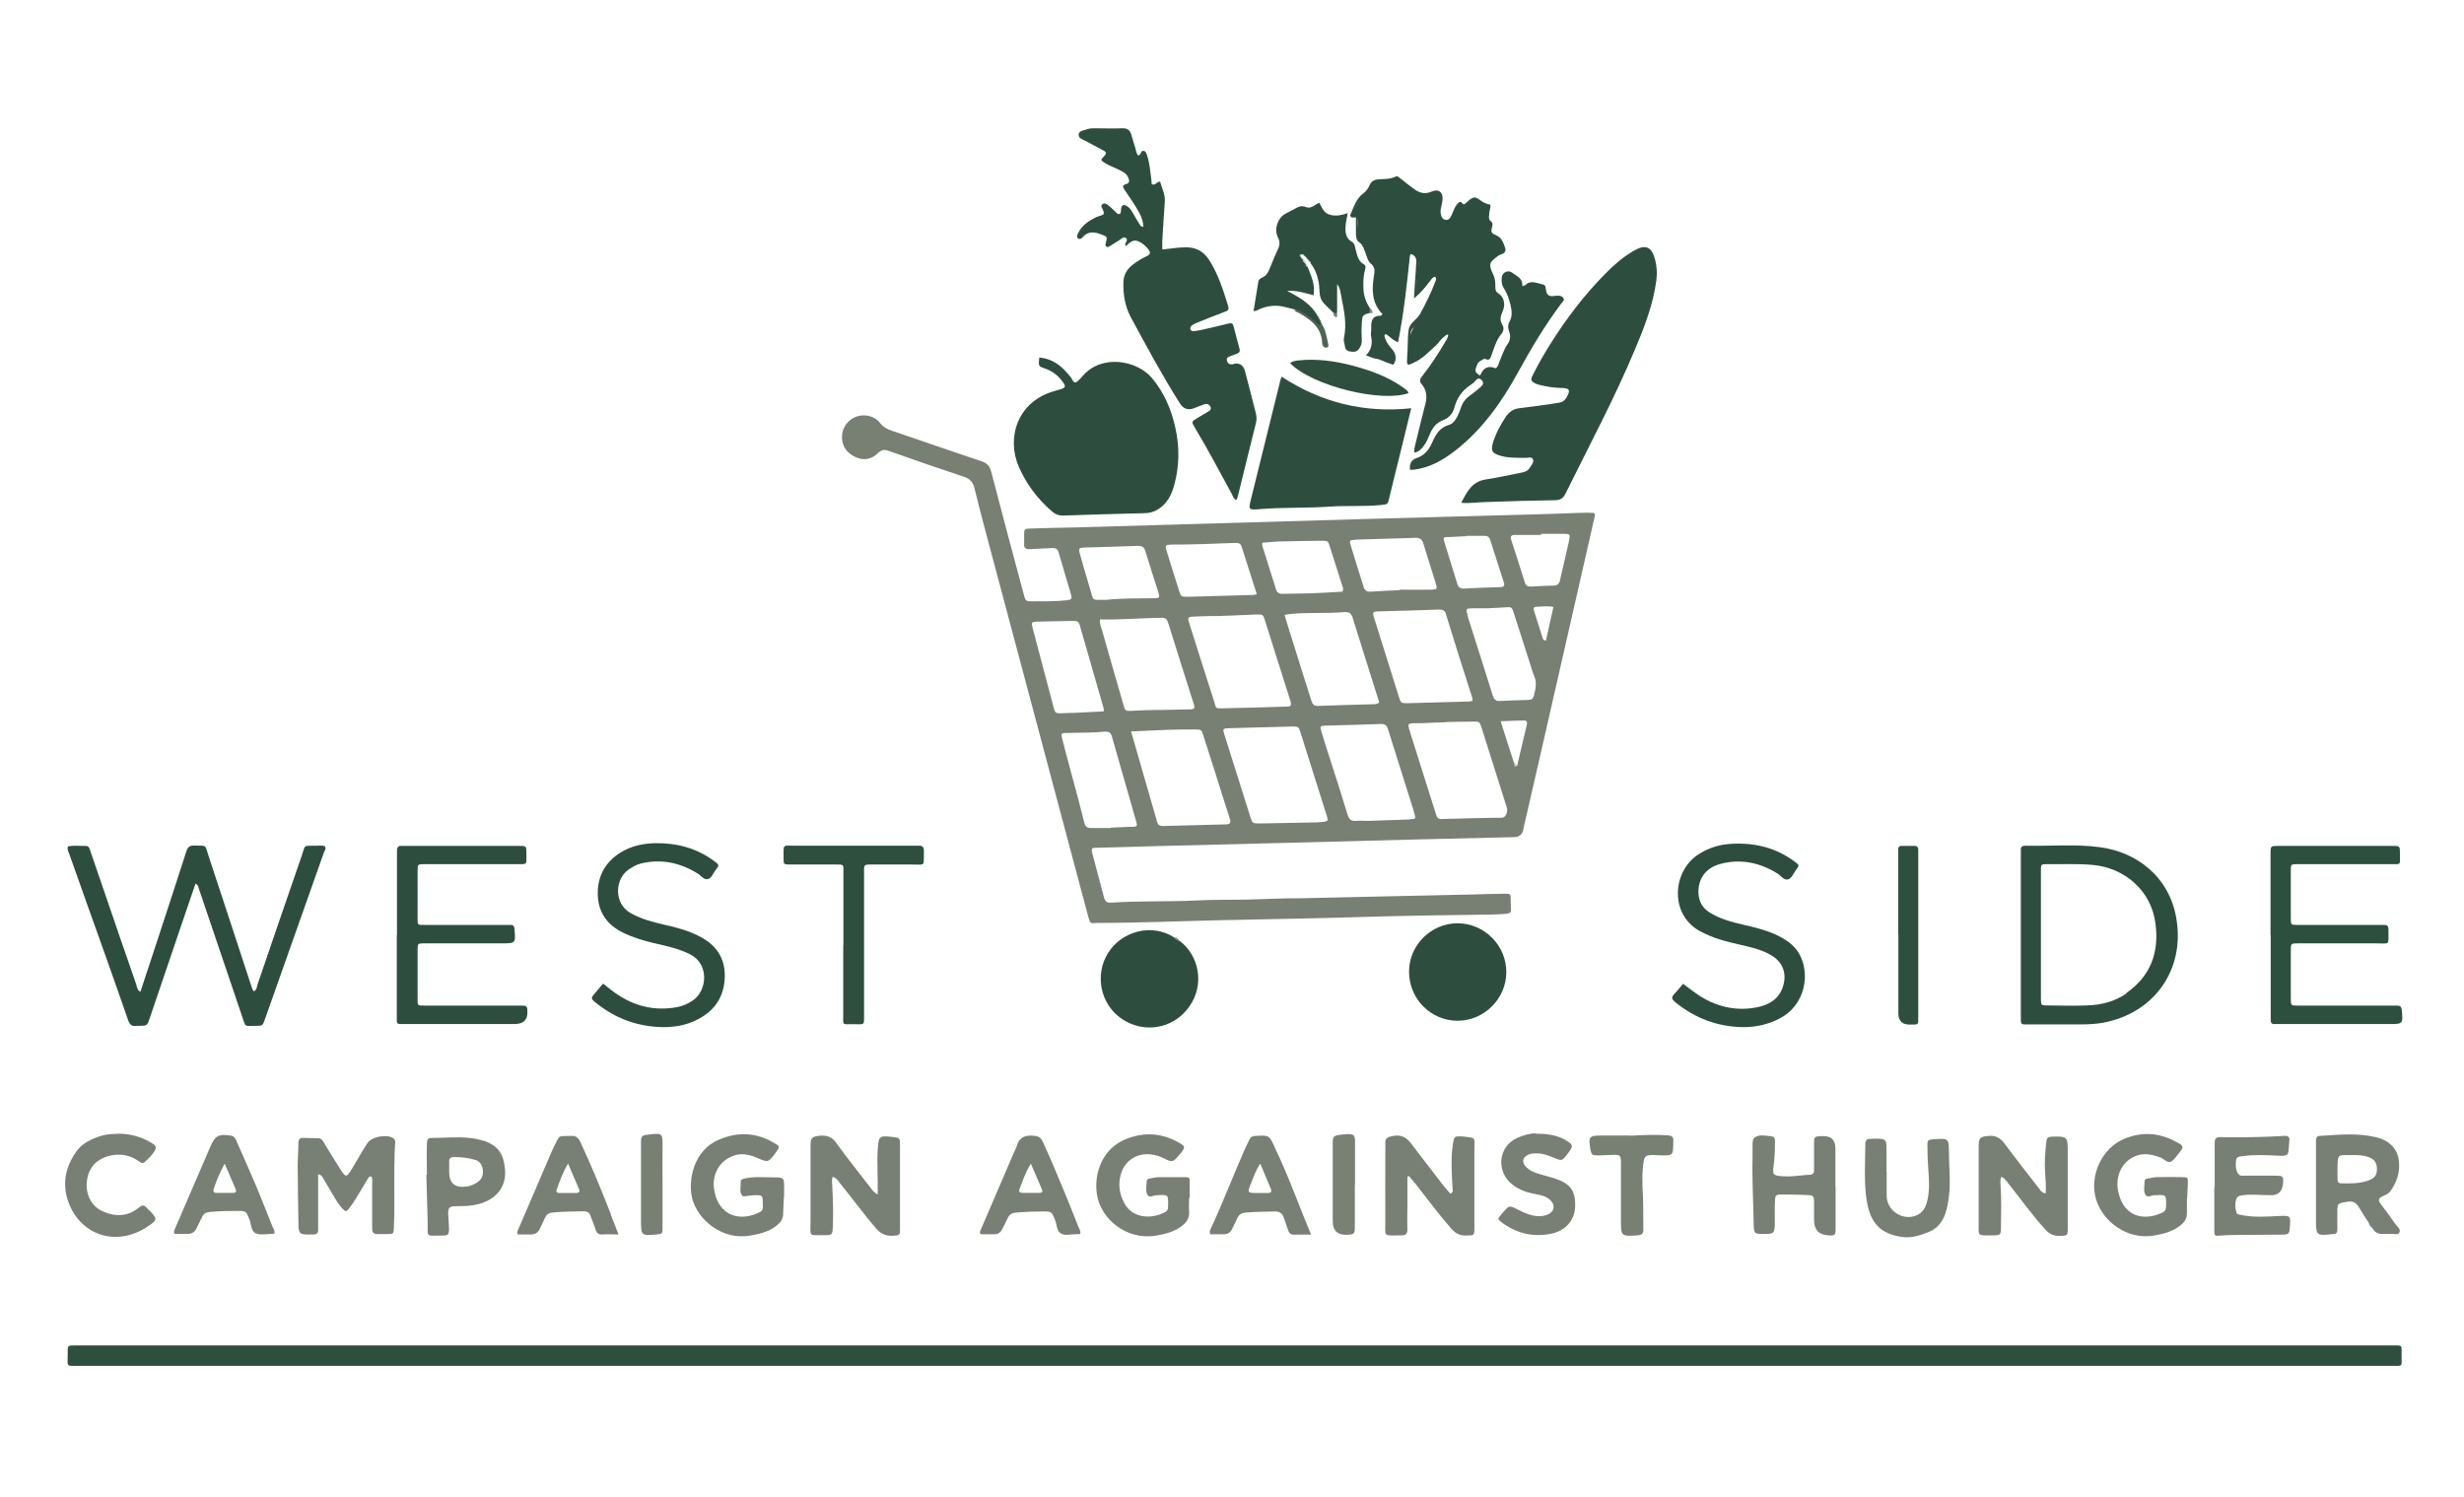 <?xml version="1.0" encoding="UTF-8"?><svg id="Layer_1" xmlns="http://www.w3.org/2000/svg" viewBox="0 0 135 82"><defs><style>.cls-1{fill:#798074;}.cls-1,.cls-2,.cls-3,.cls-4,.cls-5,.cls-6,.cls-7,.cls-8,.cls-9,.cls-10,.cls-11,.cls-12,.cls-13,.cls-14,.cls-15{stroke-width:0px;}.cls-2{fill:#2d4e3e;}.cls-3{fill:#808474;}.cls-4{fill:#2f4f3e;}.cls-5{fill:#cbd0cd;}.cls-6{fill:#788074;}.cls-7{fill:#969f98;}.cls-8{fill:#787f73;}.cls-9{fill:#787f74;}.cls-10{fill:#2e4f3e;}.cls-11{fill:#4d6455;}.cls-12{fill:#8b9286;}.cls-13{fill:#d6d3cd;}.cls-14{fill:#6e8278;}.cls-15{fill:#2d4f3e;}</style></defs><path class="cls-4" d="M67.64,74.84c-21.11,0-42.21,0-63.32,0-.73,0-.61.07-.61-.62,0-.52-.05-.5.52-.5,42.27,0,84.54,0,126.81,0,.62,0,.54-.05.54.56,0,.63.1.56-.58.56-21.12,0-42.24,0-63.36,0Z"/><path class="cls-2" d="M62.64,12.45c0-.45-.21-.78-.4-1.1-.2-.33-.43-.65-.64-.97-.09-.14-.12-.23.09-.29.24-.06.18-.24.11-.39-.1-.22-.32-.31-.52-.41-.24-.12-.5-.21-.73-.35-.26-.15-.26-.18-.04-.4.12-.12.11-.21-.03-.28-.33-.18-.66-.35-.99-.53-.16-.09-.42-.14-.39-.37.03-.21.29-.21.47-.28.12-.04.23-.05.35-.05.52,0,1.05.02,1.57,0,.28-.01.42.1.49.34.07.24.15.49.22.73.04.14.06.29.14.41.04,0,.07,0,.09-.02.1-.05.07-.26.24-.22.13.03.15.18.19.29.13.39.15.79.21,1.19.02.12.02.24.03.34.2.1.26-.14.46-.14.09.34.28.68.26,1.07-.05.73-.1,1.46-.14,2.19,0,.15,0,.29,0,.46.45-.04.87-.12,1.3-.12.56,0,.97.23,1.27.7.5.78.77,1.65,1.04,2.52.05.17.01.24-.15.3-.46.17-.92.36-1.38.54-.14.06-.28.11-.41.19-.09.05-.17.14-.12.26.04.1.15.09.23.08.15-.02.3-.05.44-.08.47-.11.93-.21,1.4-.33.17-.05.25-.01.29.16.1.4.21.81.32,1.21.04.14,0,.23-.14.28-.13.05-.25.09-.38.14-.13.05-.21.12-.16.27.04.13.14.19.28.17.04,0,.09-.02.13-.03q.44-.07.57.4c.2.75.39,1.5.58,2.25.05.19.08.37.03.57-.34,1.35-.67,2.7-1,4.04-.02.07-.05.14-.08.21-.17-.07-.19-.23-.26-.35-.66-1.21-1.3-2.43-2.01-3.61-.2-.33-.2-.34.14-.54.18-.11.36-.21.54-.32.12-.07.25-.14.16-.31-.08-.14-.21-.16-.35-.11-.18.06-.36.14-.55.21q-.48.18-.76-.26c-.97-1.53-1.83-3.13-2.69-4.72-.31-.58-.43-1.23-.41-1.91.01-.41.18-.71.49-.96.25-.2.52-.36.8-.49.18-.09.21-.19.09-.35-.1-.14-.22-.25-.35-.34-.36-.24-.52-.22-.89.14-.02-.02-.04-.04-.04-.06-.02-.13.18-.26.05-.37-.14-.12-.27.05-.39.12-.17.1-.33.21-.49.31-.06.04-.14.08-.21.03-.07-.05-.04-.13-.02-.21.08-.32.08-.33-.21-.44-.38-.15-.75-.23-1.06.14-.06.07-.16.13-.24.07-.11-.07-.06-.19-.02-.28.21-.44.59-.7,1.02-.9.13-.06.29-.07.4-.17,0-.1-.03-.18-.07-.26-.04-.09-.13-.19,0-.28.11-.07.21-.01.29.05.13.1.25.22.37.33.08.08.15.2.29.16.07-.07.05-.17.06-.25.03-.25.13-.3.35-.16.17.11.26.29.35.45.12.21.24.41.37.61.01.02.05.03.14.07Z"/><path class="cls-2" d="M56.93,19.59c.77.06,1.28.5,1.72,1.06.05.06.09.12.12.19.08.14.17.15.28.04.1-.09.19-.19.28-.29,1.04-1.2,2.97-.85,3.79.13.67.8,1.06,1.73,1.28,2.73.23,1.04.22,2.08-.06,3.11-.15.56-.4,1.06-.93,1.37-.22.13-.46.19-.73.19-1.48.03-2.96.08-4.44.13-.23,0-.4-.06-.57-.2-.8-.68-1.42-1.5-1.84-2.45-.71-1.6-.09-3.6,1.93-4.17.06-.02.11-.04.17-.05.5-.13.52-.18.2-.58-.22-.27-.5-.47-.83-.59-.41-.14-.41-.13-.36-.62Z"/><path class="cls-2" d="M75.55,19.68c-.24-.01-.45-.11-.71-.21.32-.32.36-.67.28-1.05-.03-.14.02-.3.01-.44-.02-.38.04-.69.52-.68.03,0,.06-.06.1-.09-.39-.7-.57-1.43-.36-2.23.05-.18.04-.38-.16-.52-.15-.11-.21-.29-.27-.46-.1-.27-.17-.56-.44-.75-.17-.13-.13-.38-.16-.58-.04-.3.2-.68-.23-.9-.08-.04,0-.16.04-.24.16-.36.46-.63.65-.95.36-.61.88-.71,1.49-.75.22-.01.37.01.53.15.21.17.41.36.63.5.29.19.59.31.96.14.37-.18.61.04.54.45-.05.25-.13.49-.06.75.05.17.14.3.32.33.18.03.26-.09.35-.22.08-.13.13-.27.2-.4.09-.16.16-.33.4-.25.12.04.23-.04.32-.13.14-.14.32-.3.5-.13.21.21.71.21.57.72-.09.34.14.67.12,1.01,0,.11.13.15.21.21.15.1.29.21.38.37.14.25.15.43-.14.59-.29.17-.61.34-.57.77,0,.09,0,.18.05.25.24.27.27.59.25.92,0,.13.04.22.16.3.32.22.42.53.26.9-.12.28-.21.56-.02.85.06.1.04.21-.02.3-.24.34-.36.75-.57,1.11-.07.13-.15.26-.3.32-.43.16-.63.43-.54.83.06.28-.04.46-.23.57-.52.32-.79.78-.96,1.34-.09.29-.31.52-.6.64-.39.16-.61.45-.76.83-.12.31-.24.64-.62.81-.09-.22.02-.4.07-.56.17-.63.31-1.28.46-1.92.08-.38.09-.75-.16-1.07-.12-.16-.09-.3.03-.44.12-.15.21-.33.36-.46.49-.41.6-1.06.95-1.55.06-.09.13-.23-.02-.31-.11-.06-.18.07-.26.12-.48.34-.78.86-1.27,1.18-.13.09-.26.22-.44.1-.16-.11-.18-.26-.17-.44,0-.05.02-.09.02-.13-.24-1.09.66-1.72,1.03-2.56.16-.37.36-.72.5-1.1.04-.12.1-.24-.03-.32-.15-.1-.25.01-.34.12-.23.27-.41.58-.77.86-.01-.48-.05-.88.03-1.29.06-.3.14-.62-.13-.88-.06-.06-.13-.14-.23-.09-.08.04-.08.12-.09.19-.11.99-.22,1.98-.36,2.97-.07.46-.16.91-.22,1.37-.03.25-.16.26-.33.11-.06-.05-.11-.1-.16-.15-.08-.07-.17-.15-.27-.07-.11.09-.03.19.02.28.11.23.2.47.4.64.1.09.16.2.16.35,0,.25-.06.39-.34.27-.18-.08-.36-.13-.55-.18Z"/><path class="cls-2" d="M80.06,27.55c.32-.62.6-1.17,1.35-1.28.66-.1,1.32-.25,1.98-.38.16-.03.32-.09.41-.24.09-.15.26-.31.19-.48-.07-.17-.29-.07-.45-.08-.45-.01-.9.01-1.34-.12-.46-.14-.53-.27-.4-.72.16-.52.42-.99.72-1.44.17-.24.39-.4.7-.44.58-.07,1.16-.15,1.73-.23.16-.02.32-.06.49-.08.19-.03.32-.15.41-.32.2-.36.14-.47-.26-.48-.42,0-.83-.07-1.24-.17-.09-.02-.17-.05-.25-.09-.22-.11-.25-.2-.13-.43.3-.6.63-1.18.99-1.75.87-1.38,1.85-2.67,3-3.83.47-.48.98-.92,1.57-1.26.62-.36.97-.21,1.15.49.1.38.12.76.07,1.15-.18,1.32-.65,2.54-1.16,3.75-1.13,2.7-2.51,5.28-3.81,7.91-.14.29-.31.38-.62.38-1.26.02-2.51.05-3.77.1-.43.01-.85.08-1.34.04Z"/><path class="cls-2" d="M70.22,20.64c2.17,1.42,4.52,2,7.1,1.73-.24.98-.47,1.92-.7,2.86-.17.68-.34,1.36-.5,2.04-.09.38-.09.36-.46.4-.94.1-1.89.02-2.82.09-1.28.09-2.57.03-3.86.14-.58.05-.58.02-.44-.55.54-2.18,1.08-4.37,1.62-6.55.01-.04.03-.08.06-.16Z"/><path class="cls-2" d="M10.71,48.42c-.25.73-.49,1.45-.74,2.17-.59,1.74-1.18,3.48-1.77,5.21-.14.41-.14.4-.55.41-.06,0-.12,0-.18,0-.26.05-.37-.09-.45-.31-.39-1.14-.8-2.28-1.2-3.42-.67-1.88-1.35-3.77-2.01-5.65-.05-.14-.14-.27-.09-.45.32-.07.65-.02.97-.03.21,0,.22.17.27.31.24.69.47,1.38.71,2.07.59,1.72,1.18,3.45,1.78,5.17.05.15.05.33.24.45.24-.72.47-1.42.7-2.12.61-1.86,1.22-3.72,1.82-5.58.08-.24.18-.33.44-.32.69.03.56-.1.77.55.78,2.35,1.55,4.71,2.32,7.06.04.13.08.26.16.38.18-.08.17-.26.22-.41.8-2.33,1.59-4.66,2.4-6.99.23-.66.06-.57.79-.58.16,0,.33-.03.49.03.08.13-.01.23-.05.33-1.08,3.06-2.16,6.11-3.24,9.16-.12.34-.12.35-.51.35-.65,0-.52.1-.74-.53-.79-2.33-1.58-4.67-2.37-7-.03-.08-.02-.18-.18-.26Z"/><path class="cls-2" d="M75.55,19.68c.2-.04.38.07.56.12.22.06.3-.02.28-.24-.01-.13-.1-.22-.18-.3-.2-.19-.28-.45-.41-.69-.05-.09-.07-.21.02-.29.11-.09.23-.05.33.03.1.08.18.2.31.25.03-.02.07-.03.08-.05.12-.96.31-1.9.4-2.86.05-.53.16-1.06.17-1.59,0-.13.03-.24.16-.29.14-.05.22.06.31.13.14.12.15.28.16.45.02.45-.15.88-.09,1.34.01.1-.03.2.03.31.27-.2.42-.49.64-.73.07-.08.12-.16.24-.17.25-.02.37.11.3.35-.11.39-.3.75-.49,1.1-.27.51-.54,1.04-.97,1.44-.09.09-.12.2-.12.33,0,.34,0,.69,0,1.03,0,.15.04.27.17.34.13.07.23-.02.32-.1.2-.19.49-.29.56-.61.03-.13.18-.23.32-.3.16-.08.32-.16.42-.32.06-.11.16-.12.27-.11.13,0,.2.07.17.2-.04.13-.09.26-.15.37-.14.24-.31.44-.33.75-.02.24-.24.46-.44.6-.2.15-.31.36-.48.53-.11.11-.13.23-.03.36.3.39.23.82.14,1.24-.17.75-.36,1.5-.55,2.29.36-.2.47-.54.58-.85.14-.37.34-.64.73-.78.28-.1.49-.31.59-.59.09-.24.24-.45.24-.72,0-.14.09-.21.19-.28.17-.12.36-.21.5-.37.16-.17.34-.3.23-.61-.07-.21.11-.45.19-.67.02-.05.08-.1.13-.11.48-.04.59-.43.74-.77.04-.09.05-.22.11-.29.29-.29.36-.58.16-.96-.09-.16.06-.34.12-.51.13-.37.11-.65-.19-.86-.19-.14-.24-.29-.22-.49.02-.26-.04-.48-.21-.7-.21-.25-.16-.67.07-.91.14-.14.31-.24.47-.34.23-.15.25-.19.11-.4-.07-.11-.16-.24-.27-.3-.4-.23-.43-.61-.44-1,0-.04,0-.09,0-.13.08-.39-.09-.63-.42-.82-.27-.15-.28-.18-.5.07-.12.14-.26.17-.4.12-.21-.07-.27.05-.34.19-.07.15-.15.3-.22.44-.09.17-.2.3-.42.27-.17-.02-.38-.25-.39-.44-.01-.22-.03-.45.05-.67.06-.15.08-.33-.08-.45-.14-.1-.29-.04-.42.04-.34.22-.62.03-.89-.13-.24-.15-.47-.32-.67-.52-.2-.2-.41-.19-.65-.16-.06,0-.12.02-.18.03-.42.04-.76.15-1,.58-.2.35-.6.58-.75.99-.05.13-.12.25.08.32.1.04.09.14.09.23,0,.18,0,.36,0,.54,0,.31.03.58.33.78.18.12.21.39.29.59.07.19.14.36.3.49.19.16.21.37.15.57-.12.37-.04.74-.07,1.11,0,.13.03.25.1.34.18.22.21.49.25.75-.57-.59-.59-1.31-.47-2.05.04-.27.1-.51-.17-.72-.14-.11-.18-.3-.25-.47-.1-.26-.15-.54-.41-.72-.13-.09-.15-.29-.15-.46,0-.28,0-.57,0-.87-.03-.03-.09,0-.14,0-.12,0-.21-.05-.15-.19.18-.41.31-.85.69-1.13.16-.12.28-.28.35-.46.09-.2.24-.29.45-.31.33-.03.66,0,.97-.15.12-.06.19.04.27.1.26.2.51.41.78.6.28.2.57.27.92.12.41-.18.66.05.6.5-.02.15-.06.29-.09.44-.03.14-.01.27.03.4.04.12.13.2.26.21.12.01.19-.07.25-.16.13-.22.17-.48.34-.68.09-.1.17-.24.31-.06.07.09.13.02.18-.02.07-.06.13-.12.2-.18.24-.17.32-.17.56,0q.31.23.58.26c.04.15-.04.29-.05.44-.02.17-.08.35.1.49.12.09.06.26.03.38-.05.18.01.28.18.34.08.03.16.08.23.13.18.15.25.37.32.58.12.34-.23.34-.38.45-.5.37-.54.45-.26,1.04.11.23.11.46.11.7,0,.14.03.23.17.32.31.2.39.6.24.95-.11.25-.2.49-.03.76.11.16.07.37-.05.51-.3.35-.4.79-.56,1.21-.06.17-.12.25-.32.16-.23-.1-.35.03-.43.25-.16.43-.17.43.13.66.02-.04.05-.07.07-.11q.24-.52.8-.29c.14-.1.16-.27.22-.41.14-.31.23-.64.44-.93.15-.21.16-.45.07-.69-.07-.18-.07-.36.02-.52.18-.31.13-.63.05-.96-.08-.31-.18-.61-.35-.87-.13-.19-.14-.39-.12-.6.03-.28.35-.43.57-.26.25.19.6.31.55.73.08-.02.13-.02.16-.04.3-.31.64-.11.96-.05.2.04.16.22.19.36q.06.33.4.28c.07-.01.15-.02.22-.02.14,0,.28.02.34.16.05.11-.07.19-.13.27-.9,1.2-1.66,2.48-2.38,3.79-.88,1.61-1.94,3.1-3.4,4.25-.69.54-1.44.97-2.33,1.07-.06,0-.12,0-.18,0-.03-.31.06-.54.36-.64.43-.14.69-.46.86-.86.19-.44.42-.82.92-.96.22-.06.36-.27.46-.47.07-.15.14-.3.19-.46.09-.3.27-.52.53-.7.21-.15.4-.31.59-.48.11-.1.14-.23.01-.35-.13-.13-.23-.08-.33.04-.08.09-.17.17-.27.23-.45.3-.76.7-.89,1.24-.08.33-.31.58-.64.7-.34.12-.53.37-.67.68-.11.25-.21.5-.37.72-.12.17-.26.33-.51.37-.03-.17.03-.32.06-.47.18-.73.35-1.45.54-2.18.11-.4.08-.78-.2-1.1-.14-.16-.1-.28.02-.43.48-.6.89-1.24,1.28-1.9.07-.12.17-.24.16-.45-.33.15-.46.46-.68.66-.23.21-.46.43-.71.62-.25.18-.5.36-.8.44-.09-.08-.07-.16-.07-.23,0-.19.02-.39.03-.58.02-.37,0-.75.06-1.12.06-.37.44-.54.62-.85.32-.58.61-1.17.84-1.78.02-.05.05-.11.04-.17-.01-.09-.08-.13-.16-.07-.08.06-.14.16-.2.24-.26.32-.51.64-.85.93.03-.51.06-1.03.1-1.54,0-.15.02-.3.03-.45.02-.24-.09-.39-.34-.48-.17,1.63-.34,3.24-.66,4.86-.31-.1-.47-.36-.77-.5.03.37.22.64.43.87.26.29.24.55.08.87-.29-.1-.57-.19-.82-.35Z"/><path class="cls-2" d="M21.75,51.24c0-1.44,0-2.87,0-4.31,0-.1,0-.21,0-.31,0-.18.06-.29.26-.27.04,0,.09,0,.13,0,2.1,0,4.19,0,6.29,0,.41,0,.41,0,.41.43,0,.63.09.57-.58.57-1.66,0-3.33,0-4.99,0-.39,0-.39,0-.39.39,0,.85,0,1.71,0,2.56,0,.4-.02.38.4.38,1.45,0,2.91,0,4.36,0,.1,0,.21,0,.31,0,.17-.01.23.06.24.23.06.78.07.78-.73.78-1.39,0-2.79,0-4.18,0-.4,0-.4,0-.4.38,0,.9,0,1.8,0,2.69,0,.34,0,.34.35.34,1.71,0,3.42,0,5.12,0,.1,0,.21,0,.31,0,.15,0,.23.06.23.21,0,.01,0,.03,0,.04q.07.76-.7.76c-1.98,0-3.95,0-5.93,0-.12,0-.24,0-.36,0-.11,0-.16-.06-.16-.17,0-.1,0-.21,0-.31,0-1.47,0-2.93,0-4.4Z"/><path class="cls-15" d="M124.4,51.24c0-1.48,0-2.96,0-4.44,0-.45,0-.45.43-.45,2.08,0,4.16,0,6.25,0,.41,0,.41,0,.41.43,0,.65.1.57-.57.57-1.68,0-3.35,0-5.03,0-.37,0-.38,0-.38.36,0,.87,0,1.74,0,2.6,0,.36,0,.37.37.37,1.48,0,2.97,0,4.45,0,.1,0,.21,0,.31,0,.15,0,.22.07.22.22,0,.03,0,.06,0,.09,0,.84.09.7-.67.7-1.42,0-2.85,0-4.27,0-.41,0-.41,0-.41.42,0,.87,0,1.74,0,2.6,0,.39,0,.39.4.39,1.71,0,3.41,0,5.12,0,.1,0,.21,0,.31,0,.17,0,.23.07.25.24.07.77.07.77-.69.77-1.98,0-3.95,0-5.93,0-.1,0-.21,0-.31,0-.21.02-.26-.08-.25-.27,0-.09,0-.18,0-.27,0-1.45,0-2.9,0-4.35Z"/><path class="cls-2" d="M73.06,17.16c-.2-.26-.51-.45-.66-.73-.14-.27-.09-.64-.15-.96-.07-.37-.19-.72-.43-1.02-.06-.03-.04-.13-.11-.16h0s-.05-.07-.08-.1h0s-.05-.07-.08-.09h0s-.06-.06-.09-.09h0s-.05-.06-.09-.07h-.08c-.07.05-.06.1,0,.15h0s.05.07.08.1h0c.08.08.12.18.18.27h0c.06.04.04.13.1.17.33.84.38,1.04.32,1.55-.47-.12-.93-.28-1.45-.24.66.34,1.3.7,1.67,1.37.05.05.03.14.1.17h0c.03.06.01.14.09.18h0c.03.39-.16.16-.26.07-.36-.33-.74-.61-1.21-.78-.16-.04-.32-.08-.48-.12-.48-.13-.94-.09-1.4.1-.1.04-.2.12-.35.12.09-.54.17-1.07.26-1.6.02-.14.12-.2.23-.25.21-.09.31-.27.39-.47.15-.37.3-.75.47-1.11.11-.23.09-.41-.02-.63-.22-.43,0-1.06.42-1.28.18-.1.37-.19.55-.29.18-.1.35-.17.58-.07.26.11.47-.13.72-.24.16.26.23.58.63.67.33.07.6.01.93-.1-.04.24-.09.44-.11.64-.03.37-.03.72.35.94.16.09.15.28.2.43.08.3.13.62.44.79.16.09.08.25.05.37-.07.29-.08.59-.07.89,0,.41.12.79.35,1.14.08.08.08.17.01.26-.42.13-.42.13-.45.57-.02.3-.02.6,0,.89.02.19-.04.35-.14.5-.13.2-.3.19-.5.16-.2-.03-.27-.14-.29-.32-.01-.13-.08-.26-.05-.4.18-.8,0-1.57-.15-2.34-.04-.2-.05-.41-.22-.63v1.57c-.06.05-.13.05-.19,0Z"/><path class="cls-2" d="M92.22,53.91c.34.25.64.49.97.7.97.59,2.02.81,3.14.57.68-.15,1.21-.51,1.39-1.24.17-.67-.08-1.25-.68-1.6-.42-.25-.88-.38-1.34-.49-.52-.13-1.05-.23-1.56-.4-.31-.1-.61-.23-.91-.38-1.77-.88-1.63-3.29-.2-4.24.59-.39,1.24-.58,1.94-.6,1.24-.05,2.37.24,3.37.99.25.19.25.19.06.45-.14.19-.24.48-.46.52-.21.04-.37-.21-.56-.33-.97-.6-2.02-.82-3.13-.52-.82.22-1.24.85-1.19,1.63.03.43.21.77.58,1.01.58.37,1.23.54,1.88.69.6.14,1.19.28,1.75.53.52.24,1,.54,1.3,1.05.6,1.03.41,2.8-1.09,3.57-.64.33-1.32.47-2.03.46-1.38-.03-2.6-.5-3.67-1.37-.17-.14-.23-.25-.06-.43.17-.18.33-.38.49-.57Z"/><path class="cls-2" d="M33.05,53.9c.23.18.43.35.63.49,1.04.74,2.18,1.03,3.44.79.3-.06.57-.18.82-.35.82-.53.93-2.01-.13-2.54-.64-.32-1.32-.46-2.01-.62-.58-.14-1.15-.31-1.69-.58-.89-.44-1.36-1.16-1.36-2.15,0-.95.42-1.7,1.22-2.21.6-.38,1.27-.52,1.97-.53,1.17-.01,2.25.28,3.2.99.27.2.28.21.07.48-.14.18-.22.45-.43.5-.22.05-.38-.2-.56-.31-.96-.59-1.98-.81-3.09-.55-.25.06-.47.19-.68.33-.76.51-.84,1.86.1,2.39.57.32,1.19.49,1.81.63.67.15,1.33.32,1.95.64.91.46,1.42,1.17,1.4,2.21-.02,1.05-.51,1.83-1.43,2.32-.7.38-1.47.49-2.26.44-1.24-.08-2.35-.51-3.33-1.29-.34-.27-.34-.27-.05-.61.13-.15.25-.29.4-.47Z"/><path class="cls-2" d="M77.2,53.24c0-1.45,1.2-2.65,2.66-2.65,1.47,0,2.68,1.22,2.67,2.69-.01,1.45-1.22,2.65-2.67,2.65-1.47,0-2.66-1.2-2.66-2.69Z"/><path class="cls-2" d="M64.62,51.55c.99.71,1.47,2.33.51,3.65-.87,1.18-2.46,1.45-3.68.62-1.17-.8-1.49-2.42-.73-3.62.75-1.18,2.39-1.63,3.62-.83.08.08.18.12.27.18Z"/><path class="cls-9" d="M77.11,64.49c0,.52,0,1.04,0,1.56,0,.43-.02.87,0,1.3,0,.23-.07.34-.3.34-1.09,0-.9.13-.91-.84-.01-1.24,0-2.48,0-3.72,0-.18.01-.36,0-.54,0-.18.09-.26.26-.31.49-.14.83-.04,1.14.36.58.75,1.14,1.5,1.72,2.24.14.19.31.36.45.53.19-.1.11-.23.11-.34-.04-.81-.1-1.61.03-2.42.06-.37.09-.4.46-.38.01,0,.03,0,.04,0,.81.09.67.03.67.72,0,1.42,0,2.84,0,4.26,0,.45,0,.44-.44.45-.35.01-.59-.11-.82-.37-.67-.77-1.28-1.58-1.9-2.38-.14-.17-.28-.34-.42-.51-.03.01-.05.02-.08.03Z"/><path class="cls-9" d="M48.09,65.44c.02-.86-.05-1.65,0-2.45.05-.74.08-.78.82-.69.39.05.4.05.4.44,0,1.53,0,3.05,0,4.58,0,.37-.02.37-.38.39-.39.03-.68-.11-.94-.41-.67-.78-1.28-1.62-1.93-2.42-.12-.14-.2-.33-.44-.4-.06.19-.03.37-.02.54.04.73.06,1.47.03,2.2-.02.44-.04.46-.47.46-.91,0-.75.09-.75-.76,0-1.38,0-2.75,0-4.13,0-.44.06-.51.5-.56.36-.03.65.04.89.37.6.84,1.25,1.64,1.88,2.46.1.13.18.27.4.38Z"/><path class="cls-9" d="M17.43,64.35c0,.9,0,1.76,0,2.63,0,.12,0,.24,0,.36.02.21-.07.31-.28.3-.03,0-.06,0-.09,0-.67.02-.71-.02-.71-.68-.01-1.03-.04-2.06-.04-3.09,0-.42.04-.84.04-1.25,0-.19.08-.28.27-.27.27,0,.54.02.81.02.19,0,.25.13.33.26.29.47.57.95.87,1.41.32.5.35.5.66-.01.28-.46.54-.93.83-1.38.24-.37,1.05-.52,1.42-.29.11.07.12.16.11.27-.1,1.55,0,3.11-.07,4.66-.01.31-.03.32-.34.33-.18,0-.36,0-.54,0-.24.01-.31-.1-.31-.33,0-.79,0-1.58,0-2.38,0-.15.03-.3-.03-.44-.15-.04-.18.09-.23.16-.22.35-.43.72-.65,1.07-.1.17-.21.33-.33.48-.18.23-.22.23-.41.02-.22-.24-.38-.54-.55-.82-.16-.27-.32-.54-.48-.81-.05-.09-.09-.19-.28-.23Z"/><path class="cls-10" d="M46.21,51.77c0-1.3,0-2.6,0-3.9,0-.54.06-.5-.52-.5-.79,0-1.59,0-2.38,0-.38,0-.38,0-.38-.36,0-.79-.07-.67.66-.67,2.14,0,4.28,0,6.42,0,.1,0,.21,0,.31,0,.2-.02.3.06.3.28-.02.91.11.74-.71.75-.69,0-1.38,0-2.07,0-.55,0-.5-.01-.5.52,0,2.54,0,5.09,0,7.63,0,.7.07.6-.59.6-.64,0-.55.08-.55-.54,0-1.27,0-2.54,0-3.81Z"/><path class="cls-9" d="M109.66,64.48c-.09.17-.06.32-.05.47.05.76.03,1.53.02,2.29,0,.43-.02.45-.47.45-.86,0-.75.08-.75-.73,0-1.38,0-2.75,0-4.13,0-.49.07-.55.56-.59.37-.03.62.11.84.4.62.83,1.25,1.64,1.89,2.46.09.11.15.26.38.29.03-.38,0-.74-.03-1.11-.04-.56,0-1.11.06-1.66.03-.3.08-.33.37-.34.76-.02.81.02.81.77,0,1.41,0,2.81,0,4.22,0,.45,0,.43-.45.45-.32,0-.56-.1-.78-.35-.73-.8-1.35-1.68-2.02-2.52-.1-.13-.19-.27-.37-.37Z"/><path class="cls-9" d="M42.95,65.56c-.01.31-.04.63-.04.94,0,.3-.16.5-.38.67-.42.33-.91.44-1.41.53-1.58.28-2.92-.89-3.2-2.06-.23-.96.07-2.6,1.46-3.19,1.08-.46,2.09-.4,3.09.21.25.15.25.17.09.41-.03.05-.07.1-.1.15-.39.48-.38.48-.96.23-.43-.19-.88-.29-1.35-.11-.77.29-1.18,1.08-1.01,1.92.02.09.04.18.06.26.39,1.24,1.53,1.36,2.42.9.24-.12.17-.33.17-.51,0-.41-.02-.43-.43-.42-.16,0-.33.03-.49.05-.08,0-.17.03-.21-.03-.17-.22-.06-.49-.08-.73-.01-.16.11-.18.24-.21.49-.11.98-.06,1.48-.06.67,0,.67,0,.66.66,0,.13,0,.27,0,.4,0,0,0,0,0,0Z"/><path class="cls-9" d="M65.15,65.63c0,.24-.02.48,0,.72.04.41-.17.68-.49.89-.39.27-.84.38-1.3.46-1.64.29-3.06-.92-3.26-2.25-.18-1.16.3-2.53,1.6-3.04,1.04-.41,2.02-.32,2.96.24.26.15.27.21.1.45-.04.06-.09.12-.14.17-.37.43-.37.44-.89.18-.2-.1-.42-.16-.64-.19-.76-.11-1.45.31-1.67,1.05-.17.55-.1,1.09.17,1.6.49.93,1.62.87,2.27.49.17-.1.13-.25.14-.39.01-.54,0-.55-.55-.52-.01,0-.03,0-.04,0-.19-.02-.42.18-.54-.02-.13-.21-.05-.49-.04-.75,0-.11.1-.13.19-.15.18-.04.35-.07.53-.07.42,0,.84,0,1.26,0,.38,0,.38,0,.37.37,0,.25,0,.51,0,.76,0,0-.01,0-.02,0Z"/><path class="cls-9" d="M119.82,65.67c0,.26,0,.53,0,.8,0,.28-.12.48-.33.65-.43.36-.95.49-1.48.58-1.48.25-2.81-.78-3.17-1.99-.38-1.28.31-2.8,1.55-3.31,1.06-.44,2.04-.31,3.01.26.19.11.23.22.09.38-.03.03-.05.07-.08.11-.15.17-.27.39-.45.49-.22.12-.39-.15-.6-.22-.4-.14-.8-.25-1.23-.12-.81.25-1.26,1.06-1.08,1.97.03.13.07.26.11.39.43,1.14,1.51,1.18,2.34.77.19-.09.17-.26.18-.42,0-.54,0-.55-.55-.52-.01,0-.03,0-.04,0-.18-.03-.42.18-.54-.02-.13-.21-.05-.49-.05-.75,0-.09.07-.13.15-.14.18-.03.35-.07.53-.08.46-.01.93-.01,1.39,0,.29,0,.31.03.3.31,0,.28-.03.57-.04.86Z"/><path class="cls-9" d="M100.57,65c0,.78,0,1.56,0,2.33,0,.35-.04.38-.39.36q-.78-.04-.79-.82c0-.33,0-.66,0-.99,0-.35-.04-.39-.39-.4-.46-.02-.93-.03-1.39-.03-.3,0-.35.04-.36.33-.02.33-.01.66-.01.99,0,.13,0,.27,0,.4-.03.39-.08.43-.46.44-.69.02-.69.02-.7-.69-.02-1.17-.09-2.33-.06-3.5,0-.13,0-.27,0-.4.02-.25-.06-.59.14-.71.26-.16.61-.08.92-.04.16.02.17.15.17.27,0,.37-.01.75-.05,1.12-.08.72-.19.78.73.8.4,0,.8-.07,1.21-.09.2,0,.26-.1.25-.28,0-.46,0-.93,0-1.39,0-.43,0-.43.45-.45q.72-.03.72.68c0,.69,0,1.38,0,2.07Z"/><path class="cls-9" d="M121.34,65.03c0-.79,0-1.59,0-2.38,0-.2.02-.34.28-.34,1.18.02,2.37,0,3.55-.07.19-.01.29.06.26.26,0,.07-.02.15-.02.22-.03.63-.03.63-.68.6-.61-.03-1.23-.06-1.84.03-.15.02-.36,0-.38.23-.02.27-.04.55.15.77.08.1.23.07.34.07.55,0,1.11,0,1.66,0,.44,0,.46.04.42.47q-.07.61-.67.6c-.48,0-.96-.06-1.44-.01-.18.02-.38.03-.45.23-.08.24-.06.5.02.75.03.09.15.09.23.11.7.15,1.4.09,2.1.06.61-.03.64-.02.59.59-.03.4-.05.42-.46.43-.9.01-1.8.01-2.69.02-.21,0-.42.02-.63.03-.35.03-.36.03-.36-.31,0-.54,0-1.08,0-1.62,0-.24,0-.48,0-.72Z"/><path class="cls-9" d="M84.14,62.12c.76,0,1.28.11,1.75.42.28.19.29.25.1.54-.04.06-.09.12-.13.18-.29.36-.29.36-.74.17-.32-.13-.64-.25-1-.23-.1,0-.21,0-.31.04-.41.14-.47.45-.16.74.18.17.4.26.63.33.3.09.6.17.9.26.86.28,1.15.68,1.12,1.54-.02.73-.5,1.31-1.27,1.48-1.01.22-1.93,0-2.75-.61-.24-.18-.23-.19-.05-.41.04-.05.08-.09.12-.14.34-.39.34-.39.81-.15.36.18.73.35,1.14.36.45,0,.78-.17.82-.46.04-.27-.24-.57-.66-.68-.19-.05-.38-.08-.57-.12-.37-.08-.71-.23-1.01-.46-.91-.68-.83-2.09.25-2.57.38-.17.72-.25,1.01-.25Z"/><path class="cls-9" d="M103.37,64.21c0,.45-.01.9,0,1.35.03.8.89,1.34,1.62,1.04.39-.16.54-.5.62-.88.12-.55.08-1.1.04-1.65-.03-.43-.05-.87-.05-1.3,0-.3.02-.31.33-.35.03,0,.06,0,.09,0,.74-.05.75-.03.76.7,0,.81.1,1.61,0,2.42-.04.33-.09.65-.2.96-.16.46-.44.82-.9,1-.49.2-.99.36-1.52.27-1.14-.18-1.68-.76-1.88-1.96-.11-.65-.11-1.31-.1-1.97,0-.39.02-.78.02-1.17,0-.18.08-.27.27-.27,1.01-.04.87.02.89.82,0,.33,0,.66,0,.99h0Z"/><path class="cls-9" d="M6.41,62.12c.66-.01,1.28.14,1.85.48.34.2.35.28.12.6-.09.12-.19.23-.3.33-.26.26-.25.25-.55.05-.64-.44-1.52-.4-2.16.03-.8.53-.94,2.19.23,2.75.7.33,1.4.31,2.02-.2.17-.14.27-.14.41.01.05.06.11.11.16.16.44.45.45.51-.09.87-1.76,1.18-3.74.45-4.37-1.39-.34-.98-.13-1.92.48-2.75.3-.41.76-.63,1.23-.79.31-.11.64-.14.97-.14Z"/><path class="cls-10" d="M104,51.21c0-1.45,0-2.9,0-4.35,0-.1,0-.21,0-.31,0-.12.04-.2.18-.2.24,0,.48,0,.72,0,.13,0,.19.06.2.19,0,.1,0,.21,0,.31,0,2.93,0,5.86,0,8.8,0,.55.04.48-.47.49q-.62,0-.62-.61c0-1.44,0-2.87,0-4.31Z"/><path class="cls-6" d="M89.33,62.23c.69-.04,1.37-.07,2.06-.02.2.02.3.07.29.29-.02.81.05.84-.81.8-.79-.03-.78-.04-.86.72-.07.69.02,1.37.02,2.06,0,.43,0,.87.01,1.3,0,.19-.08.28-.25.3-.07.01-.15.02-.22.02-.71.04-.76-.01-.76-.71,0-1.08,0-2.15,0-3.23,0-.47-.02-.49-.47-.48-.25,0-.51.03-.76.03-.35,0-.38-.02-.45-.35,0-.01,0-.03,0-.04-.11-.62-.05-.7.59-.7.54,0,1.08,0,1.61,0Z"/><path class="cls-1" d="M74.23,64.92c0,.76,0,1.53,0,2.29,0,.39-.03.43-.42.45q-.79.03-.79-.74c0-1.41,0-2.81,0-4.22,0-.45.02-.47.48-.53.06,0,.12-.01.18-.02.52-.03.57.01.56.53,0,.75,0,1.5,0,2.24,0,0,0,0-.01,0Z"/><path class="cls-10" d="M77.17,21.54c-1.44.53-5.24-.37-6.49-1.64.13-.11.28-.13.44-.15,1.02-.11,2.03.03,3.01.29,1,.27,1.97.62,2.81,1.24.08.06.18.11.23.25Z"/><path class="cls-6" d="M36.3,64.92c0,.79,0,1.58,0,2.37,0,.31-.02.32-.33.35-.82.08-.85.06-.85-.75,0-1.4,0-2.81,0-4.21,0-.45.01-.47.47-.52.71-.08.72-.06.71.66-.01.7,0,1.4,0,2.1,0,0,0,0,0,0Z"/><path class="cls-11" d="M70.91,16.98c.47.01.75.37,1.1.6.09.06.14.15.23.21.11.07.09-.06.13-.11.26.36.32.79.41,1.21.01.06,0,.12-.06.15-.06.02-.12.01-.17-.02-.08-.06-.11-.15-.11-.23-.04-.85-.62-1.27-1.27-1.64-.09-.05-.2-.07-.26-.16Z"/><path class="cls-12" d="M75.05,17.16v-.26c.09.04.17.11.15.22,0,.05-.09.05-.15.04Z"/><path class="cls-14" d="M73.06,17.16c.06,0,.13,0,.19,0,.02.08.04.22-.04.22-.1,0-.15-.11-.16-.22Z"/><path class="cls-5" d="M71.54,14.47c-.1-.06-.16-.15-.18-.27.13.04.19.13.18.27Z"/><path class="cls-3" d="M64.62,51.55c-.13,0-.23-.05-.27-.18.13,0,.21.07.27.18Z"/><path class="cls-7" d="M129.78,67.01c.13.04.19.13.19.27-.11-.06-.17-.14-.19-.27Z"/><path class="cls-5" d="M71.28,14.09c-.07-.05-.13-.1,0-.16,0,.05,0,.1,0,.16Z"/><path class="cls-11" d="M72.37,17.68c-.1-.03-.11-.1-.09-.19.07.04.1.1.09.19Z"/><path class="cls-5" d="M71.72,14.29c.07.03.11.08.11.16-.08-.02-.11-.08-.11-.16Z"/><path class="cls-5" d="M71.63,14.64c-.06-.04-.11-.09-.1-.18.09.03.11.09.1.18Z"/><path class="cls-11" d="M72.28,17.5c-.1-.02-.11-.09-.1-.17.08.03.11.09.1.17Z"/><path class="cls-5" d="M71.36,14.2c-.05-.01-.08-.04-.08-.1.05.01.08.04.08.1Z"/><path class="cls-5" d="M71.54,14.1c.06,0,.08.04.08.09-.05,0-.08-.04-.08-.09Z"/><path class="cls-5" d="M71.63,14.2c.05,0,.08.04.08.09-.05,0-.08-.04-.08-.09Z"/><path class="cls-5" d="M71.36,13.94c.05,0,.08.02.09.07-.05,0-.08-.02-.09-.07Z"/><path class="cls-5" d="M71.45,14.02c.05,0,.09.03.09.08-.05,0-.08-.03-.09-.08Z"/><path class="cls-8" d="M87.08,28.09c-.72.01-1.44.05-2.15.07-3.4.1-6.8.18-10.19.28-3.19.09-6.38.19-9.56.28-2.1.06-4.19.12-6.29.18-.81.02-1.62.03-2.43.06-.34.01-.35.03-.35.37,0,.15.01.3,0,.45-.02.23.07.33.31.31.4-.03.81-.03,1.21-.06.18-.01.31.03.37.23.22.78.46,1.55.68,2.32.07.24.02.28-.23.31-.61.07-1.23.06-1.84.06-.42,0-.42,0-.53-.42-.6-2.24-1.2-4.47-1.78-6.71-.08-.29-.22-.44-.51-.54-1.65-.55-3.28-1.12-4.93-1.68-.26-.09-.47-.2-.65-.43-.31-.4-.89-.51-1.35-.32-.45.19-.75.65-.73,1.14.02.5.29.84.73,1.05.46.22.9.13,1.24-.21.21-.21.39-.2.63-.11,1.35.48,2.71.95,4.07,1.4.36.12.52.31.6.67.32,1.32.68,2.63,1.03,3.95,1.72,6.47,3.45,12.93,5.17,19.4.14.53.11.44.56.43,2.26,0,4.52-.1,6.78-.15,2.72-.06,5.45-.1,8.17-.19,2.01-.06,4.01-.08,6.02-.11.3,0,.6,0,.9-.02.95-.05.73,0,.74-.8,0-.32-.01-.33-.33-.33-.57,0-1.14.03-1.71.04-3.02.07-6.05.13-9.53.21-.64-.01-1.73.04-2.82.07-.94.02-1.89,0-2.83.05-1.56.08-3.12.01-4.67.12-.24.02-.34-.08-.4-.31-.2-.78-.42-1.56-.62-2.34-.09-.33-.07-.36.28-.36,1.09-.03,2.19-.06,3.28-.09,2.38-.06,4.76-.12,7.14-.18,2.44-.06,4.88-.13,7.32-.19,1.69-.04,3.38-.08,5.07-.12q.41,0,.51-.4s.01-.09.02-.13c.62-2.69,1.24-5.39,1.85-8.08.67-2.94,1.34-5.88,2.01-8.82.08-.34.07-.35-.27-.34ZM79.34,29.43c.33-.02.66-.03.99-.05,0,0,0-.01,0-.02.33,0,.66,0,.99,0,.17,0,.27.05.33.23.24.77.49,1.53.74,2.3.06.18.03.28-.19.28-.66.02-1.32.04-1.97.08-.21.01-.33-.06-.39-.27-.23-.76-.47-1.51-.7-2.27-.08-.26-.07-.27.21-.29ZM79.22,33.65c.47,1.53.95,3.05,1.44,4.57.02.06.03.11,0,.19-.06,0-.13.03-.21.03-1.11.03-2.21.06-3.32.09-.37,0-.38,0-.49-.36-.45-1.42-.9-2.85-1.34-4.27-.12-.37-.1-.39.26-.4,1.09-.03,2.18-.06,3.27-.1.2,0,.33.03.4.25ZM74.24,29.57c1.11-.04,2.21-.06,3.32-.1.23,0,.35.07.42.3.22.73.46,1.45.68,2.18.1.33.09.35-.27.36-.57.01-1.14,0-1.71,0,0,0,0,.02,0,.03-.52.02-1.05.04-1.57.08-.24.02-.35-.08-.41-.3-.23-.74-.47-1.48-.69-2.22-.09-.29-.07-.31.23-.32ZM74.11,33.85c.35,1.13.7,2.25,1.06,3.38.13.42.27.85.4,1.26-.14.11-.28.1-.42.1-.99.03-1.97.05-2.96.09-.25,0-.29-.14-.35-.32-.38-1.2-.76-2.39-1.13-3.59-.11-.34-.21-.68-.33-1.08.5-.09.95-.09,1.4-.1.63-.01,1.26,0,1.88-.05.27-.02.37.07.45.3ZM70.06,29.67c.78-.02,1.55-.03,2.33-.04.36,0,.37,0,.47.32.23.72.46,1.45.69,2.17.03.09.07.17,0,.3-.56.03-1.14.07-1.71.09-.52.02-1.05.01-1.57.03-.19,0-.3-.06-.36-.25-.25-.8-.5-1.59-.75-2.39-.01-.04,0-.08,0-.16.3-.02.6-.06.89-.07ZM69.31,34.01c.45,1.42.9,2.85,1.35,4.27.04.13.1.25.05.39-.09.06-.2.05-.3.05-1.12.03-2.24.07-3.36.09-.51.01-.4.02-.54-.41-.45-1.39-.89-2.79-1.33-4.18-.02-.06-.03-.12-.05-.17-.07-.17,0-.25.17-.26.24,0,.48-.03.72-.03.94.01,1.88-.06,2.82-.09.36-.01.36,0,.47.33ZM64.14,29.84c1.15,0,2.31-.04,3.46-.09.18,0,.36-.03.43.21.27.85.54,1.7.83,2.6-.1.02-.14.04-.18.04-1.2.03-2.39.07-3.59.1-.38,0-.38,0-.5-.36-.23-.73-.46-1.45-.68-2.18-.08-.27-.05-.31.24-.32ZM64,34.12c.46,1.48.93,2.96,1.4,4.44.08.26.05.31-.25.31-.75.02-1.49.03-2.24.04-.3,0-.6.03-.9.04-.35.01-.36.01-.46-.34-.39-1.35-.78-2.69-1.16-4.04-.05-.18-.15-.36-.12-.63,1.14.03,2.26-.08,3.38-.09.2,0,.29.08.35.27ZM59.45,30c.96-.03,1.91-.05,2.87-.09.22,0,.36.04.43.28.22.74.47,1.48.7,2.22.11.35.1.36-.24.37-.9.01-1.8,0-2.62.09-.8-.02-.65.12-.87-.61-.19-.63-.37-1.26-.55-1.89-.09-.32-.06-.36.28-.37ZM57.71,38.7c-.37-1.41-.75-2.83-1.12-4.24-.1-.37-.09-.39.28-.4.64-.02,1.29-.02,1.93-.04.19,0,.3.03.36.24.43,1.52.88,3.04,1.31,4.56.01.04,0,.09,0,.16-.54.03-1.07.05-1.61.08-.21,0-.42.01-.63.02-.41.01-.42.01-.52-.37ZM61.98,45.3c-.37.02-.75.03-1.12.05,0,0,0,.01,0,.02-.36,0-.72,0-1.08,0-.22,0-.32-.07-.37-.29-.23-.93-.48-1.85-.73-2.77-.16-.61-.33-1.21-.48-1.82-.08-.31-.06-.33.27-.33.69-.02,1.38,0,2.06-.07.22-.02.33.06.39.27.44,1.54.88,3.07,1.32,4.61.09.31.08.32-.25.34ZM67.18,45.17c-1.15.03-2.3.06-3.45.09-.17,0-.28-.04-.33-.22-.47-1.63-.94-3.26-1.43-4.96.71-.03,1.35-.07,1.99-.09.49-.02.99-.02,1.48-.02.38,0,.39,0,.5.36.4,1.25.8,2.5,1.19,3.75.09.27.17.54.26.81.06.19-.01.28-.22.28ZM72.27,45.06c-1.08.02-2.15.04-3.23.06-.41,0-.42,0-.54-.37-.47-1.49-.94-2.99-1.41-4.48-.11-.34-.1-.36.26-.37,1.14-.03,2.27-.06,3.41-.09.38,0,.39,0,.49.32.48,1.52.96,3.04,1.44,4.56.03.08.04.17.06.25-.15.12-.32.1-.48.11ZM77.24,44.9c-.76.03-1.52.05-2.28.08,0,0,0,0,0,0-.22,0-.45-.02-.67,0-.25.02-.37-.07-.45-.32-.36-1.18-.74-2.36-1.12-3.54-.11-.34-.22-.68-.32-1.03-.09-.29-.07-.32.21-.33,1.02-.03,2.03-.05,3.05-.09.29-.01.35.15.41.36.38,1.2.75,2.39,1.13,3.59.1.31.2.62.29.94.09.31.08.32-.25.33ZM82.57,44.49c-.05.19-.13.33-.36.32-.13,0-.27,0-.4,0-.87.02-1.74.03-2.6.06-.43.02-.44.04-.57-.37-.42-1.34-.85-2.68-1.27-4.02-.06-.19-.12-.37-.17-.56-.06-.25-.05-.27.22-.29.07,0,.15,0,.22,0,.49,0,.99-.05,1.48-.05,0-.03,1.04-.03,1.57-.04.37,0,.38,0,.48.32.45,1.42.9,2.85,1.35,4.27.04.12.08.23.04.35ZM83.65,39.73c-.18.74-.35,1.47-.52,2.21-.17.07-.09-.15-.19-.17-.24-.73-.47-1.47-.72-2.25.47-.02.88-.04,1.29-.04.17,0,.17.12.14.25ZM84.02,38.16c-.03.14-.13.19-.26.19-.54.02-1.08.03-1.61.06-.25.01-.32-.15-.38-.35-.43-1.38-.87-2.76-1.31-4.14-.02-.06-.03-.12-.04-.17-.12-.4-.12-.41.28-.42.31,0,.63,0,.94,0,0,0,0,0,0-.01.27-.01.54-.02.81-.04.38-.03.38-.03.5.34.31.97.62,1.93.93,2.9.05.17.1.35.17.51.18.39.07.76-.02,1.14ZM84.71,35.1c-.13,0-.16-.06-.18-.11-.15-.48-.31-.96-.46-1.45-.08-.26-.05-.29.2-.3.26,0,.53-.05.84.02-.14.63-.28,1.24-.41,1.84ZM85.98,29.58c-.17.74-.34,1.48-.51,2.22-.05.2-.15.29-.37.29-.4,0-.81.03-1.21.05-.16,0-.28-.02-.34-.21-.24-.78-.5-1.56-.75-2.34-.06-.19-.01-.28.2-.28.48,0,.96,0,1.43,0v-.06c.42,0,.84,0,1.25,0,.33,0,.36.03.29.33Z"/><path class="cls-13" d="M82.95,41.77c.06.06.12.11.19.17-.15.11-.16.1-.19-.17Z"/><path class="cls-2" d="M119.24,50.32c-.4-2.33-2.22-3.64-4.19-3.9-1.35-.18-2.72-.05-4.08-.08-.16,0-.26.05-.25.23,0,.1,0,.21,0,.31,0,1.44,0,2.87,0,4.31s0,2.93,0,4.4c0,.62-.05.54.56.54.91,0,1.83,0,2.74,0,.4,0,.81-.02,1.2-.09,2.89-.54,4.49-2.99,4.02-5.71ZM116.51,54.43c-.64.45-1.39.64-2.16.66-.73.03-1.47.01-2.2,0-.32,0-.32-.01-.33-.33,0-1.18,0-2.36,0-3.55,0-1.17,0-2.33,0-3.5,0-.35,0-.36.34-.36.82.01,1.65-.03,2.47.04,1.78.15,3.25,1.42,3.47,3.24.2,1.58-.28,2.86-1.6,3.78Z"/><path class="cls-9" d="M131.27,67.11c-.27-.39-.56-.78-.85-1.16-.13-.18-.11-.28.08-.38.15-.09.34-.13.45-.28.35-.47.54-1.01.49-1.6-.05-.73-.51-1.21-1.31-1.39-1.01-.23-2.03-.12-3.04-.06-.12,0-.19.07-.2.2,0,.1,0,.21,0,.31,0,1.36,0,2.72,0,4.08,0,.87.03.89.9.79.01,0,.03,0,.04,0,.18,0,.23-.09.23-.25,0-.3,0-.6,0-.9,0-.54,0-.53.53-.62.29-.05.49.02.64.28.18.3.36.58.55.87.08.08.12.18.19.27.14.28.37.37.67.34.12-.01.24,0,.36,0,.16-.02.37.09.46-.07.09-.16-.09-.3-.18-.43ZM129.77,64.68c-.48.18-.99.17-1.5.16-.16,0-.2-.1-.2-.24,0-.31-.01-.63.01-.94.02-.33.08-.37.42-.37.12,0,.24,0,.41,0,.24,0,.54,0,.83.1.34.11.49.32.49.66,0,.33-.11.5-.46.63Z"/><path class="cls-9" d="M26.48,62.51c-.26-.09-.52-.14-.79-.16-.64-.07-1.29,0-1.93,0-.33,0-.36.02-.37.36-.02.55,0,1.11,0,1.66-.01,0-.02,0-.03,0,.02.85.05,1.7.07,2.56.03.91-.18.77.83.77.29,0,.33-.05.34-.34,0-.21-.02-.42-.03-.63-.05-.59,0-.65.57-.64.51,0,1.01-.04,1.49-.26.71-.32,1.1-.93,1.04-1.72-.07-.88-.37-1.34-1.18-1.61ZM26.32,64.64c-.17.18-.38.28-.62.35-.06.02-.12.02-.18.03q-.91.11-.91-.81c0-.19,0-.39,0-.58,0-.18.11-.23.26-.23.41-.01.8.05,1.19.16.44.13.51.81.25,1.09Z"/><path class="cls-9" d="M33.48,66.56c-.52-1.34-1.07-2.66-1.67-3.96-.11-.24-.24-.38-.53-.36-.73.03-.58-.1-.93.59-.05.11-.1.22-.15.33-.61,1.41-1.21,2.83-1.82,4.24-.03.07-.07.13-.01.24.22,0,.46,0,.7,0,.26.01.42-.11.52-.34.09-.19.18-.38.27-.57.08-.17.19-.27.41-.29.57-.06,1.13-.05,1.7-.07.19,0,.32.06.38.24.09.25.2.5.28.76.06.21.18.28.39.27.27-.02.54,0,.87,0-.16-.41-.29-.74-.42-1.07ZM31.55,65.37c-.3,0-.6,0-.9,0-.1,0-.2-.04-.16-.16.17-.49.35-.97.63-1.46.21.49.4.93.59,1.37.08.18.02.25-.16.25Z"/><path class="cls-9" d="M59.1,67.26c-.25-.62-.49-1.25-.75-1.87-.39-.95-.79-1.9-1.22-2.84-.11-.24-.26-.3-.51-.32-.46-.04-.78.09-.91.56-.02.09-.07.16-.11.25-.63,1.47-1.26,2.94-1.89,4.4-.02.06-.04.11.02.19.23,0,.49,0,.74,0,.2,0,.34-.08.43-.26.1-.2.21-.4.3-.6.09-.21.23-.31.47-.33.48-.04.95-.06,1.43-.06.52,0,.52,0,.71.48.1.25.08.59.31.72.23.15.55.04.84.05.07,0,.15-.01.23-.02.02-.14-.04-.24-.08-.35ZM56.97,65.36c-.33,0-.66,0-.98,0-.1,0-.18-.07-.14-.18.18-.47.33-.95.63-1.42.22.51.41.96.61,1.42.05.11,0,.18-.11.18Z"/><path class="cls-9" d="M69.84,62.85c-.31-.65-.31-.65-1.04-.61-.17,0-.28.06-.35.21-.08.19-.19.37-.27.57-.64,1.45-1.2,2.93-1.87,4.36-.03.07-.05.14,0,.25.24,0,.49,0,.74,0,.22,0,.37-.1.46-.3.09-.19.19-.37.27-.56.09-.21.23-.31.47-.33.54-.05,1.08-.04,1.61-.06.25,0,.39.1.47.32.08.24.17.48.25.72.05.16.15.24.33.23.28-.01.57,0,.92,0-.68-1.64-1.25-3.25-1.99-4.78ZM69.47,65.37c-.18,0-.36,0-.54,0-.6,0-.61,0-.37-.58.14-.33.25-.69.49-1.03.21.49.39.94.58,1.39.07.16-.02.22-.17.22Z"/><path class="cls-9" d="M14.96,67.29c-.31-.76-.6-1.53-.92-2.29-.35-.83-.72-1.65-1.08-2.47-.06-.13-.11-.27-.3-.3-.67-.11-.87-.02-1.14.61-.66,1.52-1.31,3.05-1.97,4.57-.02.06-.03.11.02.2.22,0,.46,0,.7,0,.24,0,.4-.1.5-.31.09-.2.2-.4.3-.61.08-.18.2-.26.41-.28.51-.05,1.02-.06,1.53-.06.47,0,.47.01.65.45.11.27.08.66.36.78.26.11.59.03.89.03.04,0,.08-.02.13-.03.02-.11-.03-.21-.07-.31ZM12.8,65.36c-.33,0-.65,0-.98,0-.11,0-.15-.1-.12-.19.15-.46.33-.9.61-1.41.23.54.42.98.61,1.42.04.1,0,.18-.12.18Z"/></svg>